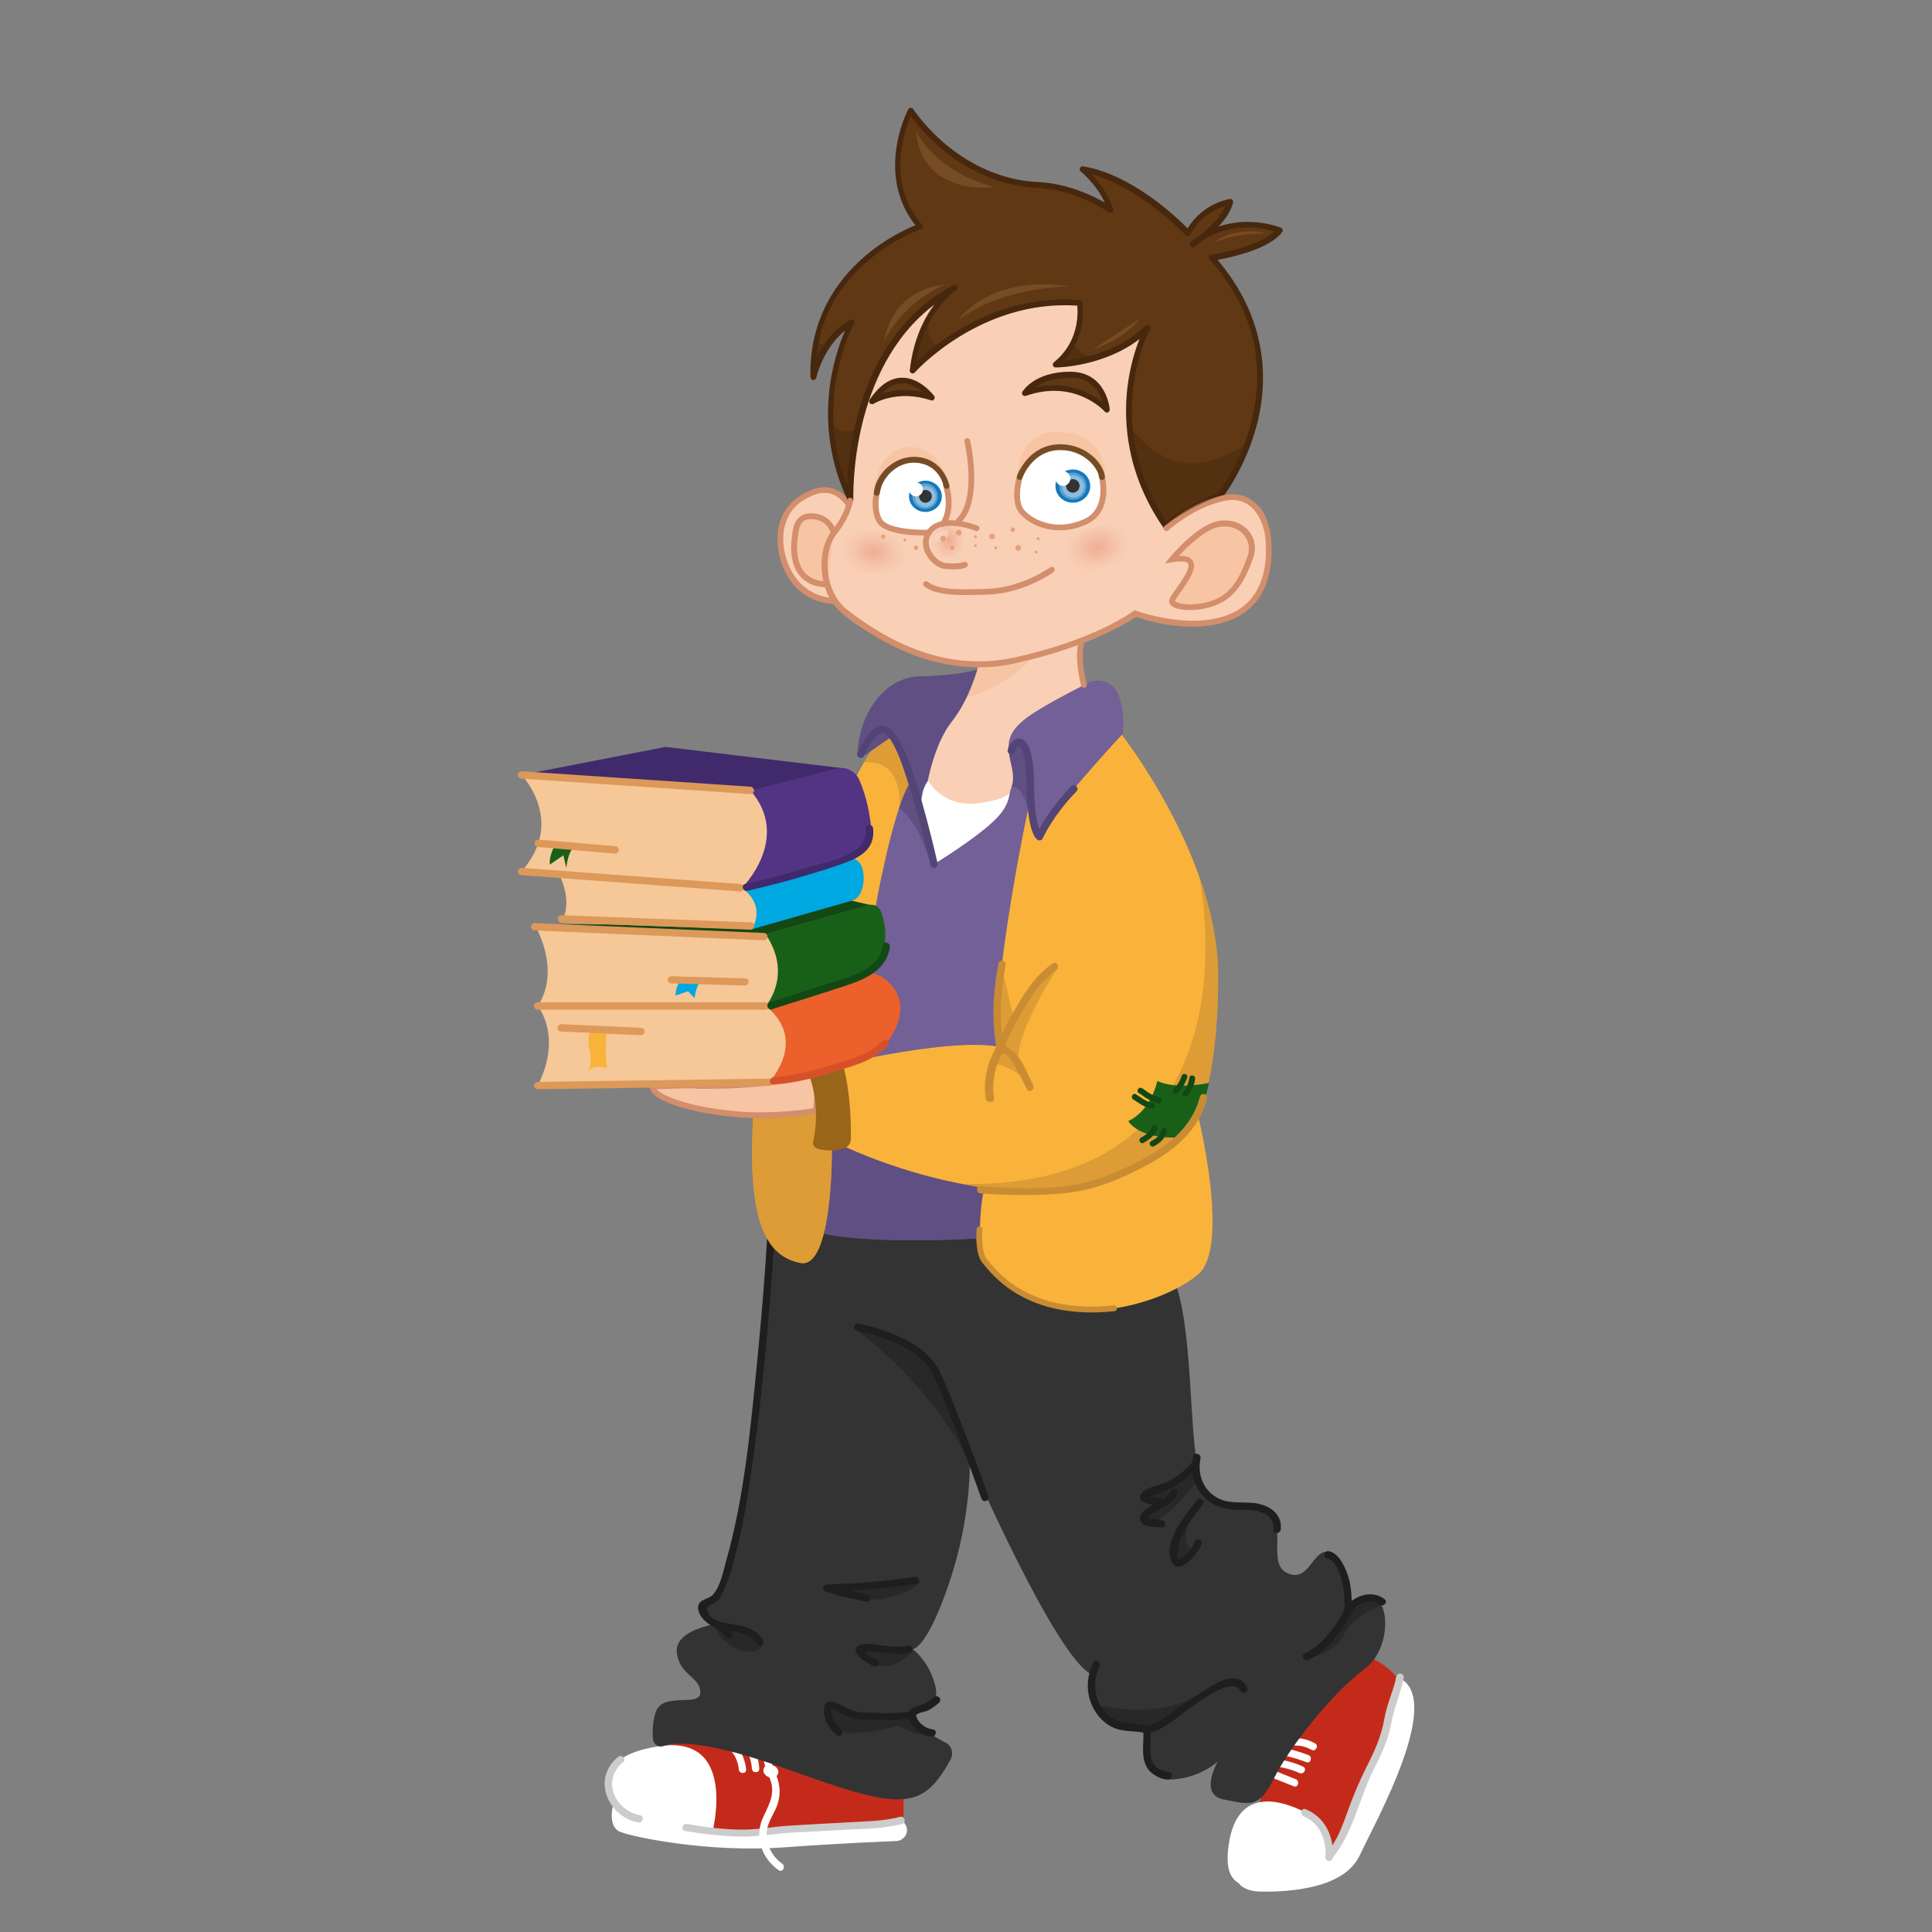 <?xml version="1.0" encoding="UTF-8"?> <!-- Generator: Adobe Illustrator 22.0.1, SVG Export Plug-In . SVG Version: 6.00 Build 0) --> <svg xmlns="http://www.w3.org/2000/svg" xmlns:xlink="http://www.w3.org/1999/xlink" x="0px" y="0px" viewBox="0 0 1000 1000" style="enable-background:new 0 0 1000 1000;" xml:space="preserve"><rect x="0" y="0" width="1000" height="1000" fill="#808080" stroke="none"/> <style type="text/css"> .st0{display:none;} .st1{display:inline;} .st2{fill:#2A4B98;} .st3{fill:#1579BC;} .st4{fill:#F9B33B;} .st5{opacity:0.58;fill:#C98C32;} .st6{fill:#FFFFFF;} .st7{fill:#C42A1A;} .st8{fill:#CCCCCC;} .st9{fill:#333333;} .st10{fill:#1E1E1E;} .st11{fill:#736096;} .st12{opacity:0.6;fill:#534575;} .st13{fill:#F9D0B5;} .st14{opacity:0.5;fill:#F6B894;} .st15{fill:none;stroke:#D38E6C;stroke-width:3;stroke-linecap:round;stroke-miterlimit:10;} .st16{fill:#996519;} .st17{fill:#C98C32;} .st18{fill:#534575;} .st19{fill:none;stroke:#1E1E1E;stroke-miterlimit:10;} .st20{opacity:0.5;fill:#1E1E1E;} .st21{fill:#402A6B;} .st22{fill:#134713;} .st23{fill:#533484;} .st24{fill:#186018;} .st25{fill:#EB602B;} .st26{fill:#00A8E1;} .st27{fill:#F6C797;} .st28{fill:#DC9959;} .st29{fill:none;stroke:#DC9959;stroke-width:3;stroke-linecap:round;stroke-miterlimit:10;} .st30{fill:#D65129;} .st31{fill:none;stroke:#C98C32;stroke-width:3;stroke-linecap:round;stroke-miterlimit:10;} .st32{fill:#D38E6C;} .st33{fill:#754C24;} .st34{opacity:0.2;fill:url(#SVGID_1_);} .st35{opacity:0.2;fill:url(#SVGID_2_);} .st36{opacity:0.2;fill:url(#SVGID_3_);} .st37{opacity:0.5;fill:#F9DECF;} .st38{fill:#E89E79;} .st39{opacity:0.3;fill:#FFFFFF;} .st40{fill:#603813;} .st41{fill:#47280E;} .st42{opacity:0.5;fill:#47280E;} </style> <g id="Слой_1" class="st0"> <g class="st1"> <rect x="0" class="st2" width="1000" height="1000"></rect> <path class="st3" d="M599.4,0c0,0-349.6,160.3-216.4,498.8S1000,373,1000,373V0H599.4z"></path> <path class="st3" d="M61.7,0c0,0,168,180.6,208.5,473.3c37.8,273.2,353.4,458,729.4,171.1l0.4,355.5H0 c0,0,234.2-115.8,226.7-424.1c-7.5-308.3-97.5-464-201-575.9H61.7z"></path> </g> </g> <g id="Слой_2"> <g> <path class="st4" d="M470.4,407.3c0,0-10.1,22.7-16.4,63.6l-21.5-3l-6-22.4l12.3-34.6c0,0,9.6-20.9,14.9-25.4c0,0,3.8-2.9,6.7-5.9 C460.4,379.6,464.4,383.6,470.4,407.3z"></path> <path class="st5" d="M470.9,407.3c-6.1-23.7-10.2-27.7-10.2-27.7c-2.9,3-6.8,5.9-6.8,5.9c-1.9,1.6-4.3,5.1-6.7,9.1 c18.6-1.3,19.2,17.4,18.3,27.2C468.6,412.3,470.9,407.3,470.9,407.3z"></path> <path class="st6" d="M317.6,933.2c0,0-3.8,12.3,3.7,15.1c7.1,2.6,44.8,10.7,84.4,7.9c30.2-2.2,50.2-2.9,58.3-3.3 c4-0.2,6.7-4.4,4.9-8c-0.3-0.6-0.7-1.2-1.1-1.8L317.6,933.2z"></path> <path class="st7" d="M467.7,929.4v13.8c0,0-23.9,2.4-48.1,2.4c-23.3,0-49.6,6.3-80.3,0s-28.8-31.3-12.6-37.9 c16.1-6.6,64.8-8.9,64.8-8.9l54.7,7.9L467.7,929.4z"></path> <path class="st6" d="M318.7,934.1c0,0-18.2-24.3,22.7-30.3c40.9-6,27.2,45.1,27.2,45.1S330.7,954.9,318.7,934.1z"></path> <g> <path class="st8" d="M354.6,947.7c9.1,1.6,18.3,2.6,27.5,2.9c9,0.4,18.1-1.5,27.2-2c9.9-0.5,19.8-1.1,29.8-1.6 c9.3-0.5,18.7-0.5,27.8-2.9c2.4-0.6,1.4-4.3-1-3.7c-9.1,2.4-18.7,2.3-28,2.9c-9.5,0.5-19,1-28.5,1.6c-8,0.4-16.1,2-24.1,2.1 c-9.8,0.1-20-1.2-29.6-2.9C353.2,943.6,352.2,947.3,354.6,947.7L354.6,947.7z"></path> </g> <g> <path class="st8" d="M319.9,909.4c-13.7,11.1-5.4,30.8,10.4,33.9c2.4,0.5,3.4-3.2,1-3.7c-13.1-2.6-20.2-18.2-8.7-27.6 C324.5,910.5,321.8,907.8,319.9,909.4L319.9,909.4z"></path> </g> <g> <path class="st6" d="M378.8,906.7c2.1,2.6,3.3,5.8,3.6,9.2c0.2,2.4,4,2.4,3.8,0c-0.4-4.4-2-8.4-4.7-11.9 C380,902.1,377.3,904.8,378.8,906.7L378.8,906.7z"></path> </g> <g> <path class="st6" d="M387,907.2c1.3,2.6,2,5.4,2.2,8.3c0.2,2.4,3.9,2.4,3.8,0c-0.2-3.6-1.1-7-2.7-10.2 C389.2,903.1,385.9,905,387,907.2L387,907.2z"></path> </g> <g> <path class="st6" d="M394.2,908.2c1.1,2.7,1.8,5.5,2.3,8.4c0.4,2.4,4.1,1.4,3.7-1c-0.5-2.9-1.3-5.7-2.3-8.4 C397,904.9,393.3,905.9,394.2,908.2L394.2,908.2z"></path> </g> <g> <g> <path class="st6" d="M399,913.9c-1.7-0.9-3.8,0.3-3.9,2.3c-0.1,1.9,1.6,3.3,3.3,3.8c1.8,0.5,3.9-0.3,4.4-2.2 c0.5-2-1.3-3.8-3.2-4.1c-0.8-0.1-1.6,0.2-1.8,1c-0.2,0.7,0.2,1.7,1,1.8c0.4,0.1,0.8,0.1,1,0.5c0,0,0.2-0.1,0,0 c-0.2,0.1-0.2,0.1-0.4,0.1c-0.3,0-0.8-0.2-1.1-0.4c0.1,0.1-0.3-0.4-0.3-0.4c-0.1,0,0.3,0.7-0.6,0.2 C399.1,917.4,400.7,914.8,399,913.9L399,913.9z"></path> </g> </g> <g> <path class="st6" d="M397.9,919.3c3.9,8.1,0.7,13.6-2.7,20.9c-1.5,3.1-2.3,6.4-2.2,9.9c0.2,7.4,4.2,13.7,10,17.9 c2,1.4,3.9-1.9,1.9-3.3c-4.4-3.2-7.3-7.7-8-13.2c-0.7-5.8,1.9-9.7,4.3-14.6c3.2-6.5,3-13.1-0.1-19.6 C400.1,915.2,396.8,917.1,397.9,919.3L397.9,919.3z"></path> </g> <path class="st7" d="M652,932.8l20.2-64.9l26.1-13.5c0,0,15.8,2.7,24.4,13.5c0,0-5.6,57.7-33.9,92.3L652,932.8z"></path> <path class="st6" d="M688.3,953.7c-1.8-6.9-6.7-12.6-13-15.8c-11.9-6-33.7-12.9-38.9,14.4c-7.2,38,25.7,21.8,50.6,11.4 C687,963.6,690.3,961.1,688.3,953.7z"></path> <path class="st6" d="M722.8,867.9c0,0-11.7,58.1-33.9,92.3l-49.5,8.7c0,0-1.3,10,13.4,10.2c14.8,0.2,43-1.6,51-18.8 C711.9,942.9,749,877.2,722.8,867.9z"></path> <g> <path class="st8" d="M689.1,962.4c11.2-13.1,14.1-30.8,21.7-46.1c3.9-7.8,7.5-14.8,9.1-23.4c1.5-8.4,4.8-16,6.7-24.3 c0.5-2.4-3.1-3.4-3.7-1c-1.7,7.6-5.1,14.5-6.4,22.2c-1.6,9.1-5,16.5-9.1,24.6c-3.6,7.1-6.7,14.5-9.4,21.9 c-3.2,8.7-5.6,16.2-11.7,23.4C684.8,961.6,687.5,964.3,689.1,962.4L689.1,962.4z"></path> </g> <g> <path class="st8" d="M674.7,940.1c8.7,3.6,11.9,12.5,11.4,21.3c-0.1,2.4,3.6,2.4,3.8,0c0.6-10.7-3.9-20.8-14.2-25 C673.5,935.6,672.5,939.2,674.7,940.1L674.7,940.1z"></path> </g> <path class="st6" d="M674.5,914.4c-3.5-1.6-7-2.7-10.8-3.4c-2.4-0.4-3.4,3.3-1,3.7c3.4,0.6,6.7,1.5,9.9,3 C674.8,918.7,676.7,915.5,674.5,914.4z"></path> <path class="st6" d="M677.2,908.4c-3.2-1.2-6.4-2.2-9.6-3c-2.4-0.6-3.4,3.1-1,3.7c3.3,0.8,6.5,1.8,9.6,3 C678.5,912.9,679.5,909.3,677.2,908.4z"></path> <path class="st6" d="M680.7,902.4c-3.1-1.8-6.5-2.7-10.1-2.7c-2.4,0-2.4,3.8,0,3.8c2.9,0,5.6,0.7,8.2,2.2 C680.9,906.9,682.8,903.6,680.7,902.4z"></path> <path class="st6" d="M670.7,920.9c-3.8-1.5-7.6-3-11.3-4.5c-2.3-0.9-3.3,2.8-1,3.7l11.3,4.5C671.9,925.5,672.9,921.8,670.7,920.9z "></path> <path class="st9" d="M399,646.5c0,0-6.3,63.8-10,95.4s-3.7,31.6-3.7,31.6s-5.1,51-17.3,55.2s3,11.8,3,11.8s-21.9,3-20.7,14.8 c1.3,11.8,12.2,12.6,12.2,20.7c0,8-19.8-0.8-23.2,10.5c-1.6,5.4-1.7,10.2-1.3,13.8c0.3,2.6,2.9,4.3,5.3,3.5 c6.4-2.3,22.7-3,63.8,11.8c59.1,21.3,70,22.3,84.9-4.9c1.7-3.2,0.6-7.2-2.7-8.8c-6.7-3.4-16.6-9.5-16.1-15.4c0,0,13.9-0.4,11-13.5 c-3-13.1-11.8-19.4-11.8-19.4s7.2,0.4,19-34.6c11.8-35,10.5-63.6,10.5-63.6s44.6,102.8,63.2,111.3c0,0-4.6,30.3,27.4,28.7 c0,0-3.4,25.7,12.2,25.7c15.6,0,25.6-9.3,25.6-9.3s-10,17.2,3.1,19.6c13.1,2.4,18.1,5.3,26.1-11.1c8-16.4,31.2-45.1,46.4-56.1 c15.2-11,13.5-39.2,2.5-37.5c-11,1.7-11,6.3-11,6.3s1.7-24.4-8-29.1s-11,15.6-22.8,10.5s1.3-26.6-12.2-32.5 c-13.5-5.9-28.2,3.4-33.7-18.1c-5.5-21.5-3-79.2-13.5-102.4c-10.5-23.2-161.9-30.8-161.9-30.8L399,646.5z"></path> <g> <path class="st10" d="M397.1,639.9c-1.2,21.7-3.1,43.3-5.2,64.9c-3.4,34.3-6.6,69.7-16,103c-1.5,5.3-3,13.3-6.8,17.5 c-2.4,2.8-7.5,2.2-7.8,6.6c-0.2,5,6.2,10,10.4,11.2c2.4,0.6,3.4-3,1-3.7c-2.2-0.6-5.2-2.2-6-4.6c-0.3-0.4-0.6-0.9-0.9-1.3 c0.4-1.9,1.4-3,3.1-3.3c1.1-0.9,2.1-1.1,3.1-2.3c1.4-1.7,2.3-4.2,3.2-6.2c2.2-5.1,3.8-10.5,5.2-15.9c4.1-15.5,6.7-31.3,8.9-47.2 c4.6-32.1,7.7-64.4,10.1-96.7c0.6-7.4,1.1-14.8,1.5-22.2C401.1,637.4,397.3,637.5,397.1,639.9L397.1,639.9z"></path> </g> <path class="st11" d="M426.5,638.6c0,0,21.7,5.6,80.6,2.4c0,0,2.5-17.5,3.9-26.6l-77-23.5l-8.2,10.7l1.1,36.2L426.5,638.6z"></path> <path class="st12" d="M426.5,638.6c0,0,21.7,5.6,80.6,2.4c0,0,2.5-17.5,3.9-26.6l-77-23.5l-8.2,10.7l1.1,36.2L426.5,638.6z"></path> <path class="st6" d="M476.4,393.2c0,0,17.1,37.5,56.9,10.2l-9.1,29.6l-46.6,22.8l-10.2-38.7L476.4,393.2z"></path> <path class="st4" d="M430.6,594.7c0,0,0.6,62.5-16.4,59s-28-19.8-24.2-78.7H422c0,0,4.6,15.6,0.8,19.4L430.6,594.7z"></path> <path class="st5" d="M430.6,594.7c0,0,0.6,62.5-16.4,59s-28-19.8-24.2-78.7H422c0,0,4.6,15.6,0.8,19.4L430.6,594.7z"></path> <path class="st13" d="M507.8,340.6c0,0-4,15.2-15.1,28.5c-10.7,12.7-12.4,34.8-12.4,34.8s7.6,14.5,26.6,11.8 c19-2.6,21-7.9,17.7-22.3c-2.7-11.8-1.5-17.1,12.4-24.9s24.6-12.8,24.6-12.8s-7-15.2,0.9-41.3L507.8,340.6z"></path> <path class="st13" d="M422.2,575c0,0-20.5,3.6-41,1.7c-25.9-2.3-44-9.3-42.9-14.4c0,0,19.8-0.7,21.4-0.4c0,0,1.1,0.4,16.9,0 c15.3-0.4,36.9-3.1,42.3-7C418.8,555,424.9,557.8,422.2,575z"></path> <path class="st14" d="M422.2,575c0,0-20.6,3.6-41.2,1.7c-26-2.3-44.1-9.3-43-14.4c0,0,19.8-0.7,21.5-0.4c0,0,1.1,0.4,16.9,0 c15.3-0.4,37-3.1,42.4-7C418.7,555,425,557.8,422.2,575z"></path> <path class="st15" d="M422.2,575c0,0-20.6,3.6-41.2,1.7c-26-2.3-44.1-9.3-43-14.4c0,0,19.8-0.7,21.5-0.4c0,0,1.1,0.4,16.9,0 c15.3-0.4,37-3.1,42.4-7C418.7,555,425,557.8,422.2,575z"></path> <path class="st4" d="M580.1,379.6c0,0-19.6,21.4-36.7,43.6c-1.9,2.5-3.7,5.8-5.4,9.9l0,0c0,0-2.9-2-4.8-18.7 c0,0-21.1,87.2-16.1,127.4c-20.5-5.1-83,8.9-83,8.9c1.3,26,3.7,43.1,3.7,43.1c62.6,27.8,119.2,26.4,149.1,19.6 c29.9-6.8,43.6-47,43.6-108.5S580.1,379.6,580.1,379.6z"></path> <path class="st4" d="M620.4,578.7c0,0,16.2,66.2,0,80.7c-16.2,14.5-79.8,38.3-113.3-10.1c0,0-0.6-22.8,2.2-33.2 c2.8-10.4,2.8-10.4,2.8-10.4"></path> <path class="st11" d="M578.8,359.4c1.9,4.8,3.3,11.5,2.4,20.3c0,0-40.5,43.6-43.2,53.5c0,0-3.1-0.7-4.8-19.8 c0,0-21,98.2-16.1,128.5c0,0-16.1-4.9-68.8,6c0,0,18-11.4,11.1-33.5c0,0-2.3-12.5-16.2-9.4c0,0,20.8-14.6,9.7-34.2 c0,0,8.9-50.3,17.5-64.5c0,0-6.7-22.1-9.9-24.3l-13.9,9.6l-1.7,0.1c0,0,1.4-6.9-1.1-1.2c0,0-0.2-21.2,15.5-34.1 c4.9-4,11.1-6.2,17.5-6.3c7.5-0.1,19.9-0.8,29-3.5c0,0-4.2,15.5-13.2,26.9c-9,11.3-12.5,30.9-12.5,30.9s-4.4,5.1-3.2,15.5 c1.3,10.4,6.3,27.5,6.3,27.5s20.2-12.2,30.8-22.1c3.1-2.9,5.5-5.8,7.1-9.3c0.7-1.5,1.1-3.2,1.4-4.8c0.2-1.4,0.7-2.7,1.1-4 c0.8-2,1.3-5.5-0.2-11.6c-2.7-11-1.9-16.3,7.5-23.7c6.2-4.9,22.2-13.3,32.2-18.4C569.1,350.4,576.3,353.2,578.8,359.4z"></path> <path class="st16" d="M433.2,550.8l-15.1,3.9c0,0,7.3,15.9,2.8,36.1c-0.4,1.7,0.7,3.3,2.4,3.8c2.7,0.8,7.2,1.4,12.8,0.1 c2.5-0.6,4.2-2.6,4.3-4.9c0.1-6.9,0-22.4-3.6-37C436.3,551.3,434.7,550.4,433.2,550.8z"></path> <g> <path class="st17" d="M544.9,498.6c-6.8,4.8-11.8,11.1-16.1,18.1c-4.9,8-9.7,16.3-12.9,25.2c1.2,0,2.4,0,3.7,0 c-2.7-13.8-1.7-28.7,0.9-42.3c0.5-2.4-3.2-3.4-3.7-1c-2.8,14.4-3.7,29.8-0.9,44.3c0.4,2,3.1,1.6,3.7,0c2.8-8,7.1-15.3,11.5-22.6 c4.2-7.1,9-13.7,15.8-18.4C548.8,500.5,546.9,497.2,544.9,498.6L544.9,498.6z"></path> </g> <g> <path class="st17" d="M517.5,544.7c4.6,0.6,6.7,4.9,8.6,8.5c1.8,3.5,3.6,7,5.4,10.5c1.1,2.2,4.4,0.3,3.3-1.9 c-3.9-7.6-7.5-19.6-17.3-20.9C515.1,540.6,515.1,544.4,517.5,544.7L517.5,544.7z"></path> </g> <g> <path class="st17" d="M515.5,542.3c-4.6,8.2-6.6,16.9-5.3,26.2c0.4,2.5,4.7,2.5,4.3,0c-1.2-8.6,0.4-16.5,4.7-24.2 C520.5,542.1,516.8,540,515.5,542.3L515.5,542.3z"></path> </g> <g> <path class="st18" d="M483.4,449.2c-0.9,0-1.6-0.6-1.8-1.5c-0.1-0.4-8.9-38.6-15.9-55.4c-3.6-8.6-6.6-12.9-9-13 c-2.4-0.1-5.5,3.9-9.5,12c-0.5,0.9-1.6,1.3-2.5,0.9c-0.9-0.5-1.3-1.6-0.9-2.5c4.9-9.8,8.7-14.1,12.8-14.1c0.1,0,0.1,0,0.2,0 c4.3,0.1,7.9,4.6,12.4,15.3c7.2,17.1,15.8,54.4,16.1,56c0.2,1-0.4,2-1.4,2.3C483.7,449.2,483.5,449.2,483.4,449.2z"></path> </g> <g> <path class="st18" d="M538.1,435c-0.3,0-0.6-0.1-0.9-0.2c-1.3-0.7-5.6-4.7-5.8-29.2c-0.2-15.4-3-19.4-4-19.5 c-0.3,0-1.4,0.7-2.2,3c-0.3,1-1.4,1.5-2.4,1.2c-1-0.3-1.5-1.4-1.2-2.4c1.3-3.8,3.8-6,6.4-5.6c4.6,0.7,7,8.5,7.2,23.2 c0.1,14,1.6,20.6,2.7,23.7c2.4-4.4,7.6-12.9,16.5-22.2c0.7-0.8,1.9-0.8,2.7,0c0.8,0.7,0.8,1.9,0,2.7 c-12.3,12.7-17.3,24.1-17.4,24.2c-0.2,0.5-0.6,0.9-1.1,1C538.5,435,538.3,435,538.1,435z"></path> </g> <g> <path class="st10" d="M473.4,816.2c-15.1,2.2-30.3,3.5-45.5,3.9c-2.1,0.1-2.6,3.1-0.5,3.7c6.8,2,13.7,3.7,20.7,5.2 c2.4,0.5,3.4-3.2,1-3.7c-7-1.4-13.9-3.1-20.7-5.2c-0.2,1.2-0.3,2.5-0.5,3.7c15.6-0.4,31.1-1.7,46.5-4 C476.8,819.5,475.8,815.9,473.4,816.2L473.4,816.2z"></path> </g> <g> <path class="st10" d="M469.9,851.8c-4.5,1.1-9.3,0.3-13.9-0.2c-3.1-0.4-8.6-1.6-11.5,0.1c-5.9,3.5,5.3,9.9,8.1,10.8 c2.3,0.7,3.3-2.9,1-3.7c-1.9-0.6-3.8-1.4-5.2-2.9c-1.6-1.6-1.5-0.7-0.1-1.1c2.1-0.6,5.6,0.3,7.7,0.5c5,0.6,10,1.3,14.9,0.1 C473.3,854.9,472.3,851.2,469.9,851.8L469.9,851.8z"></path> </g> <g> <path class="st10" d="M471.7,885.7c-7.8,1.5-16.6,1-24.6,0.7c-4.5-0.2-7.7-1.7-11.6-3.7c-2.2-1.1-4.2-2.1-6.6-1.9 c-0.9,0.1-1.5,0.6-1.8,1.4c-2.2,5.7,1.6,12.2,5.7,15.8c1.8,1.6,4.5-1.1,2.7-2.7c-3.1-2.7-6.5-7.7-4.8-12.2 c-0.6,0.5-1.2,0.9-1.8,1.4c3.5-0.3,7,2.9,10.2,4.1c3.4,1.3,6.8,1.5,10.3,1.5c7.7,0,15.6,0.6,23.3-0.8 C475.1,888.9,474,885.3,471.7,885.7L471.7,885.7z"></path> </g> <g> <path class="st10" d="M395,849c-4.9-8.1-14.1-7.6-22.2-9.5c-1.5-0.3-3.1,1.4-2.1,2.8c1.4,1.9,3.5,2.9,4.9,4.8 c1.4,2,4.7,0.1,3.3-1.9c-1.4-1.9-3.5-2.9-4.9-4.8c-0.7,0.9-1.4,1.9-2.1,2.8c6.9,1.6,15.7,0.8,19.9,7.7 C393,853,396.2,851.1,395,849L395,849z"></path> </g> <g> <path class="st10" d="M619.4,776.6c-5.6,7.7-17.9,21.1-12.9,31.8c3.8,8.1,14.1-5.2,15.5-9.4c0.7-2.3-2.9-3.3-3.7-1 c-0.9,2.8-4.7,8.6-8,8.8c-1.1,1-1.3,0.5-0.8-1.5c-0.1-1.3,0-2.6,0.3-3.9c0.4-2.7,1-4.9,2.3-7.4c2.8-5.5,6.9-10.5,10.5-15.5 C624.2,776.5,620.9,774.6,619.4,776.6L619.4,776.6z"></path> </g> <g> <path class="st10" d="M617.4,756.5c-3.5,4.2-8.1,7.9-13,10.4c-4,2-12.8,2.8-14.4,7.7c-0.2,0.6,0,1.4,0.5,1.8 c2.5,2.6,8.9,2.9,12.3,3c2.4,0.1,2.4-3.7,0-3.8c-2.2-0.1-4.2-0.6-6.4-1c-0.6-0.1-1.3-0.3-1.9-0.4c-1.1-0.2-0.8-0.1,1,0.2 c3.3-0.5,7.8-2.8,10.8-4.3c5.1-2.6,10-6.6,13.7-11C621.7,757.3,619,754.7,617.4,756.5L617.4,756.5z"></path> </g> <g> <path class="st10" d="M606.1,771.7c-3,5.6-10.5,6.5-14.6,10.9c-1.6,1.7-2.3,4.3-0.3,6c2.4,2,7.3,1.6,10.2,2 c2.4,0.3,2.4-3.5,0-3.8c-1.6-0.2-3.1-0.4-4.7-0.6c-1.7-0.2-3.3,0.1-1.7-1.7c1.4-1.5,3.8-2.4,5.5-3.4c3.4-1.9,7-4,8.8-7.5 C610.5,771.5,607.2,769.5,606.1,771.7L606.1,771.7z"></path> </g> <g> <path class="st10" d="M677.2,859.1c10.2-4.8,16.8-14.4,22.1-23.9c1.2-2.1-2.1-4.1-3.3-1.9c-5,9-11.1,18-20.7,22.5 C673.1,856.8,675,860.1,677.2,859.1L677.2,859.1z"></path> </g> <g> <path class="st10" d="M594.4,897c7.4-1.4,13-6.8,19-11c5-3.5,24.4-19.3,28.8-10.7c1.1,2.2,4.4,0.3,3.3-1.9 c-4.6-9-14.7-3.1-20.7,0.7c-5.4,3.4-10.8,6.8-16,10.6c-4.8,3.5-9.3,7.4-15.3,8.6C591,893.8,592,897.5,594.4,897L594.4,897z"></path> </g> <g> <path class="st10" d="M617.6,753.8c-1.9,9,0.8,18.1,8.5,23.5c3.8,2.7,8.1,3.9,12.7,4.1c2.9,0.2,5.8,0,8.7,0.2 c5.6,0.4,12.4,3.2,11.6,10.1c-0.3,2.4,3.5,2.4,3.8,0c1-8.7-6.8-13.1-14.4-13.8c-6.4-0.6-13,0.6-18.9-2.9 c-7.1-4.2-9.9-12.3-8.2-20.2C621.7,752.4,618.1,751.4,617.6,753.8L617.6,753.8z"></path> </g> <g> <path class="st10" d="M699.6,834.2c0.2-6.9,0-14.1-2.6-20.6c-1.6-4.1-4.5-9.8-9.2-10.7c-2.4-0.5-3.4,3.2-1,3.7 c4.7,0.9,7.3,9.1,8.1,13.1c1,4.8,1.1,9.7,0.9,14.5C695.7,836.6,699.5,836.6,699.6,834.2L699.6,834.2z"></path> </g> <g> <path class="st10" d="M699.1,835.3c1.9-5.1,10.4-8.5,14.9-4.8c1.9,1.5,4.6-1.1,2.7-2.7c-6.8-5.6-18.2-1.5-21.2,6.4 C694.6,836.6,698.3,837.6,699.1,835.3L699.1,835.3z"></path> </g> <g> <path class="st10" d="M591.7,895.2c0.6,6-1.2,12.6,1.3,18.3c2.1,4.8,6.4,6.6,11.2,7.5c2.4,0.4,3.4-3.2,1-3.7 c-5.3-0.9-8.9-3.1-9.6-8.8c-0.6-4.4,0.3-8.9-0.1-13.4C595.3,892.8,591.5,892.8,591.7,895.2L591.7,895.2z"></path> </g> <g> <path class="st10" d="M565.9,860.6c-3.9,7.8-3.9,16.8,0.5,24.4c2.2,3.9,5.6,7.2,9.6,9.1c5.3,2.5,11.4,1.6,16.9,2.9 c2.4,0.6,3.4-3.1,1-3.7c-8.5-2-17-0.3-22.9-8.3c-4.9-6.6-5.4-15.3-1.8-22.5C570.2,860.4,567,858.4,565.9,860.6L565.9,860.6z"></path> </g> <g> <path class="st10" d="M483.4,878.5c-3.2,3-6.4,3.8-10.4,5.2c-2.1,0.8-3.1,2.3-2.7,4.6c0.9,5.6,6.3,9.8,11.7,10.6 c2.4,0.4,3.4-3.3,1-3.7c-2.4-0.4-4.5-1.3-6.3-3c-0.9-0.9-2-2.2-2.3-3.5c-0.3-1.2-0.5-0.9,0.4-1.5c1.5-1,4-1.1,5.6-1.9 c2.1-1.1,4-2.5,5.7-4.1C487.9,879.5,485.2,876.8,483.4,878.5L483.4,878.5z"></path> </g> <path class="st19" d="M399,646.5"></path> <path class="st19" d="M402.7,642"></path> <g> <path class="st10" d="M509.8,777c-0.8,0-1.5-0.5-1.8-1.3c-0.2-0.5-17-47.8-25.4-64.9c-8-16.3-38.8-22-39.1-22 c-1-0.2-1.7-1.2-1.5-2.2c0.2-1,1.2-1.7,2.2-1.5c1.3,0.2,33,6.1,41.8,24.1c8.5,17.3,24.9,63.4,25.6,65.3c0.3,1-0.2,2.1-1.2,2.4 C510.2,776.9,510,777,509.8,777z"></path> </g> <path class="st20" d="M442.2,687.7c0,0,38.6,26.6,60,70.2l-15.5-42.8l-8.5-13l-10.8-7.2l-13.9-5.5L442.2,687.7z"></path> <path class="st20" d="M475.3,820c0,0-11.4,9.5-29.6,7.9s-15.8-5.3-15.8-5.3l12.3-2l25.4-2.6C467.6,818,475.5,815.4,475.3,820z"></path> <path class="st20" d="M369.3,841.4c0,0,6.6,14.3,19.6,13.4C401.8,853.8,392.3,840.6,369.3,841.4z"></path> <path class="st20" d="M480.8,898.7c0,0-10-1.6-15.5-5.5c0,0-28.8,8.4-34.3,0.3c-5.5-8.1-2.7-11.5-2.7-11.5s13.3,5.7,13.8,5.7 s20.5,0.8,20.5,0.8l9.6-2.1L480.8,898.7z"></path> <path class="st20" d="M472,854.8c0,0-8.3,10.6-18.5,6.8c-10.3-3.8-7.6-8.4-7.6-8.4l6.7-0.8l13.7,1.3L472,854.8z"></path> <path class="st20" d="M568.7,882.6c0,0,33.1,9.4,58-9.4c0,0-22.4,23.7-33.9,22.1C581.2,893.8,571.9,893.7,568.7,882.6z"></path> <path class="st20" d="M715.3,830.8c0,0-15.1,5.3-19.5,15c-4.4,9.7-19.5,13-19.5,13l25.3-29.4C701.6,829.4,712.1,823.9,715.3,830.8 z"></path> <path class="st20" d="M618.8,767.7c0,0-11.3,14.2-15.5,16.1c-4.2,1.9-3.4,8.8-9.9,3.8c-6.5-5,6.4-10.4,6.4-10.4l-6.4-3.9 c0,0,24.3-6.8,25.7-17.3L618.8,767.7z"></path> <path class="st20" d="M615.3,785.5c0,0-5,17.9,3.7,15.9c0,0-11.5,15.1-12.1,6.3C606.2,798.8,615.3,785.5,615.3,785.5z"></path> <path class="st12" d="M525.6,384.9l-3.5,2.1c0,2.5,0.5,5.3,1.3,8.6c1.5,6.1,1,9.6,0.2,11.6c0,0,5.5-1.1,8.4,11.7 c0.2-1.2,0.4-2.1,0.6-2.9C533.3,406.3,533.8,384.2,525.6,384.9z"></path> <path class="st14" d="M543.3,330.4c0,0-15.8,23.4-43.1,30.6c0,0,6.3-15.5,7.5-20.5C507.8,340.6,528.5,339,543.3,330.4z"></path> <path class="st5" d="M630.5,500.8c0-0.7-0.1-1.4-0.1-2.1c0-0.4,0-0.8-0.1-1.2c0-0.6-0.1-1.3-0.1-1.9c0-0.4-0.1-0.8-0.1-1.2 c-0.1-0.6-0.1-1.2-0.2-1.9c0-0.4-0.1-0.8-0.1-1.2c-0.1-0.6-0.1-1.3-0.2-1.9c-0.1-0.4-0.1-0.8-0.2-1.2c-0.1-0.7-0.2-1.3-0.3-2 c-0.1-0.4-0.1-0.7-0.2-1.1c-0.1-0.8-0.3-1.6-0.4-2.3c0-0.2-0.1-0.5-0.1-0.7c-0.2-1-0.4-2.1-0.6-3.1c0-0.1,0-0.1,0-0.2 c-0.2-1-0.4-1.9-0.6-2.9c-0.1-0.3-0.1-0.6-0.2-0.9c-0.2-0.7-0.3-1.5-0.5-2.2c-0.1-0.3-0.2-0.7-0.3-1c-0.2-0.7-0.3-1.4-0.5-2 c-0.1-0.3-0.2-0.7-0.3-1c-0.2-0.7-0.4-1.3-0.5-2c-0.1-0.3-0.2-0.7-0.3-1c-0.2-0.7-0.4-1.4-0.6-2.1c-0.1-0.3-0.2-0.6-0.3-0.9 c-0.2-0.8-0.5-1.5-0.7-2.3c-0.1-0.2-0.1-0.5-0.2-0.7c-0.3-1-0.6-1.9-1-2.9c0,0,0,0,0,0c-0.3-1-0.7-2-1.1-3.1 c0,0,34.8,161.7-122.8,159c12.6,2.5,24.6,3.8,35.7,4.4c11.5,0.3,21.5-1,31.6-3.8c35.4-9.8,51.8-24.8,59.3-48.6 c4-16.5,6-36.7,6-59.9c0-1,0-2.1,0-3.1C630.5,501.5,630.5,501.1,630.5,500.8z"></path> <path class="st5" d="M546.8,501.9c0,0-23.2,35.8-19.3,48.8l-10.4-8.9l12.1-22.7l10.3-12.9L546.8,501.9z"></path> <path class="st5" d="M515.7,550.7c0,0,13.4,2.8,17.3,12.7l-2.1-7.5l-7.5-10l-3.8-3l-3.9,3V550.7z"></path> <polygon class="st5" points="518.6,500.8 524.9,528 518.6,538.5 515.7,530.7 517.2,505.9 "></polygon> <polygon class="st21" points="438.5,397.9 344.5,386.6 269.9,401.1 375,414.2 "></polygon> <polygon class="st22" points="450.4,468.4 432.5,464.3 389.1,478.5 276.6,478.5 396.3,483.5 "></polygon> <path class="st23" d="M384,459.5c0,0,28.5-6.4,58.2-17.5c5.7-2.1,9.3-7.8,8.7-13.8c-0.7-6.5-2.2-15.4-6-24.3 c-1.8-4.3-6.2-6.9-10.8-6.3l-45.8,11.6"></path> <path class="st24" d="M396.3,483.5l53-15c2.8-0.8,5.7,0.6,6.7,3.3c5.7,15.3-0.9,25.6-3.7,29.1c-0.7,0.8-1.6,1.4-2.6,1.8l-53.4,18"></path> <path class="st25" d="M397.4,561.9l46.5-12.9c6.8-1.7,12.8-5.8,16.7-11.6c5.5-8.3,9.8-20.5-2.3-30.5c-3.8-3.1-9-4.1-13.6-2.5 l-48.4,16.3L397.4,561.9z"></path> <path class="st26" d="M389.1,481l51.7-14.8c2.3-0.6,4-2.3,4.9-4.5c1.1-3,2.1-7.6,0.6-12.5c-1.4-4.3-6.1-6.6-10.4-5.3L384,459.5"></path> <path class="st27" d="M269.9,401.1c0,0,23.2,23.8,0,50c0,0,45,7.6,114.2,8.4c0,0,25.8-25.6,4.3-50.4L269.9,401.1z"></path> <path class="st27" d="M276.6,478.5c0,0,14.3,23,1.7,42.3h118c0,0,14.3-16.1,0-37.2L276.6,478.5z"></path> <path class="st27" d="M278.3,520.7c0,0,13.1,15.5,0,41.2l119.7-1.7c0,0,20.7-21.7-1.7-39.5"></path> <path class="st27" d="M290,453.8c0,0,7.1,14.6,0,23.8l99,3.4c0,0,8.4-11.4-5-21.5"></path> <g> <path class="st28" d="M383.2,461.4c0,0-0.1,0-0.1,0l-113.3-8.4c-1-0.1-1.8-1-1.8-2c0.1-1,1-1.8,2-1.8l113.3,8.4 c1,0.1,1.8,1,1.8,2C385,460.6,384.1,461.4,383.2,461.4z"></path> </g> <path class="st29" d="M393.6,430.3"></path> <g> <path class="st28" d="M388.4,411c0,0-0.1,0-0.1,0l-118.5-8c-1-0.1-1.8-1-1.8-2c0.1-1,1-1.8,2-1.8l118.5,8c1,0.1,1.8,1,1.8,2 C390.2,410.2,389.4,411,388.4,411z"></path> </g> <g> <path class="st28" d="M388.4,481.2C388.4,481.2,388.3,481.2,388.4,481.2l-97.9-3.7c-1,0-1.9-0.9-1.8-2c0-1,0.9-1.8,2-1.8 l97.9,3.7c1,0,1.9,0.9,1.8,2C390.2,480.4,389.4,481.2,388.4,481.2z"></path> </g> <g> <path class="st28" d="M396.3,522.6h-118c-1,0-1.9-0.8-1.9-1.9s0.8-1.9,1.9-1.9h118c1,0,1.9,0.8,1.9,1.9S397.4,522.6,396.3,522.6z "></path> </g> <g> <path class="st28" d="M278.3,563.8c-1,0-1.9-0.8-1.9-1.9c0-1,0.8-1.9,1.9-1.9l119.7-1.7c0,0,0,0,0,0c1,0,1.9,0.8,1.9,1.9 c0,1-0.8,1.9-1.9,1.9L278.3,563.8C278.3,563.8,278.3,563.8,278.3,563.8z"></path> </g> <g> <path class="st28" d="M395.3,486.7C395.3,486.7,395.3,486.7,395.3,486.7l-118.6-5.1c-1,0-1.9-0.9-1.8-2c0-1,0.9-1.9,2-1.8 l118.5,5.1c1,0,1.9,0.9,1.8,2C397.2,485.9,396.3,486.7,395.3,486.7z"></path> </g> <path class="st4" d="M305.9,532.9c0,0-2.5,4.6-0.8,10.2s-0.6,11.9-0.6,11.9s1.1-4.5,9.7-2.1c0,0-1.5-9.9,0-19.2 C314.2,533.7,310.5,531.2,305.9,532.9z"></path> <path class="st26" d="M352.6,507.1c0,0-2.7,2.4-3,8.2l6.5-2.2l3.4,3.5c0,0,0.8-7.6,4-9.5H352.6z"></path> <path class="st24" d="M287.1,437.8c0,0-3,5-2.5,9.7l7-4.8l1.5,6.5c0,0,1.1-10.9,5.5-11.4H287.1z"></path> <g> <path class="st28" d="M318.4,441.8c-0.1,0-0.1,0-0.2,0l-39.8-3.4c-1-0.1-1.8-1-1.7-2.1c0.1-1,1-1.8,2.1-1.7l39.8,3.4 c1,0.1,1.8,1,1.7,2.1C320.2,441,319.3,441.8,318.4,441.8z"></path> </g> <g> <path class="st28" d="M385.6,510.1C385.6,510.1,385.5,510.1,385.6,510.1l-38.2-1.1c-1,0-1.9-0.9-1.8-1.9c0-1,0.9-1.8,1.9-1.8 c0,0,0,0,0.1,0l38.1,1.1c1,0,1.9,0.9,1.8,1.9C387.4,509.3,386.6,510.1,385.6,510.1z"></path> </g> <g> <path class="st28" d="M331.7,535.8C331.7,535.8,331.7,535.8,331.7,535.8l-41.3-1.9c-1,0-1.9-0.9-1.8-2c0-1,0.9-1.8,2-1.8 l41.2,1.9c1,0,1.9,0.9,1.8,2C333.6,535,332.7,535.8,331.7,535.8z"></path> </g> <g> <g> <path class="st21" d="M386.8,461.1c15.3-3.5,30.5-7.7,45.4-12.7c9.9-3.3,21.1-7,19.7-19.7c-0.3-2.4-4.1-2.4-3.8,0 c1.6,13.8-18.1,16.6-28.1,19.7c-11.3,3.5-22.7,6.5-34.2,9.1C383.4,458,384.4,461.6,386.8,461.1L386.8,461.1z"></path> </g> </g> <g> <g> <path class="st22" d="M399.5,522.4c13.6-4.4,27.3-8.5,40.8-13.1c9.4-3.2,18.8-8.4,20.3-19.1c0.3-2.4-3.3-3.4-3.7-1 c-1.8,13-16.2,16-26.7,19.4c-10.6,3.4-21.2,6.8-31.8,10.2C396.2,519.4,397.2,523.1,399.5,522.4L399.5,522.4z"></path> </g> </g> <g> <g> <path class="st30" d="M400.3,561.4c11.6-0.8,22.7-3.8,33.8-7.3c9.2-2.9,18.5-5.6,25.4-12.7c1.7-1.7-1-4.4-2.7-2.7 c-6.9,7.1-16.7,9.6-25.9,12.4c-10,3.1-20.1,5.7-30.5,6.5C397.8,557.8,397.8,561.6,400.3,561.4L400.3,561.4z"></path> </g> </g> <path class="st12" d="M443.9,390.4c2.5-5.7,1.1,1.2,1.1,1.2l1.2,0.3l11.1-7.7l3.3-2.3c3.2,2.2,9.9,24.3,9.9,24.3 c0,0.1-0.1,0.1-0.1,0.2l6.2,9.5l1.1-6.2c1-3.6,2.5-5.4,2.5-5.4s3.5-19.6,12.5-30.9c9-11.3,13.2-26.9,13.2-26.9 c-9.2,2.7-21.8,3.4-29.2,3.5c-5.8,0.1-11.5,1.9-16.1,5.4C443.6,368.1,443.9,390.4,443.9,390.4z"></path> <path class="st12" d="M482.3,448.4l-9.8-40.5l-2.1-1.7c-1.7,2.8-3.4,7.1-5,12.1C475.4,424.7,482.3,448.4,482.3,448.4z"></path> <path class="st31" d="M507,636.3c0,0-1.2,12,2.9,16.7c4.1,4.7,21,29,66.7,24.2"></path> <path class="st24" d="M625.8,560.5c0,0-16.6,3.8-26.8-1c0,0-2.7,14.8-15,20.8c0,0,5.3,9.7,27.2,8.4 C611.2,588.8,620.8,583,625.8,560.5z"></path> <g> <path class="st17" d="M507.5,617.7c13.3,1,26.7,1.2,40,0.2c11.6-0.8,21.3-3.3,32-8c19.2-8.4,39.6-19.5,45.3-41.3 c0.6-2.4-3-3.4-3.7-1c-5.6,21.6-26.7,31.7-45.5,39.9c-21,9.2-45.6,8.1-68.1,6.4C505.1,613.7,505.1,617.5,507.5,617.7L507.5,617.7 z"></path> </g> <g> <path class="st22" d="M609.5,565.8c2.3-2.3,4-5,5-8.1c0.6-1.8-2.3-2.6-2.9-0.8c-0.8,2.6-2.2,4.9-4.2,6.8 C606,565,608.1,567.2,609.5,565.8L609.5,565.8z"></path> </g> <g> <path class="st22" d="M615,566.9c1.9-2.5,3.1-5.3,3.6-8.4c0.3-1.9-2.6-2.7-2.9-0.8c-0.5,2.8-1.6,5.4-3.3,7.7 C611.2,567,613.8,568.5,615,566.9L615,566.9z"></path> </g> <g> <path class="st22" d="M589.5,565.8c1.6,0.9,3,2.2,4.7,3.1c1.6,0.9,3.3,1.5,5.1,2.1c1.9,0.5,2.7-2.4,0.8-2.9 c-1.7-0.5-3.4-1.2-4.9-2.1c-1.5-0.8-2.7-2-4.2-2.8C589.3,562.3,587.8,564.9,589.5,565.8L589.5,565.8z"></path> </g> <g> <path class="st22" d="M586.5,569c3.1,2,6.2,4.5,10,4.8c1.9,0.2,1.9-2.8,0-3c-3-0.3-6-2.8-8.5-4.4 C586.4,565.4,584.9,568,586.5,569L586.5,569z"></path> </g> <g> <path class="st22" d="M600.9,585.2c-0.3,2.7-3,4.3-5.1,5.5c-1.7,0.9-0.2,3.5,1.5,2.6c3.3-1.8,6.1-4.2,6.6-8.1 C604.1,583.2,601.1,583.3,600.9,585.2L600.9,585.2z"></path> </g> <g> <path class="st22" d="M596.3,583.3c-0.9,2.6-3.4,4.2-5.8,5.6c-1.7,1-0.2,3.6,1.5,2.6c3.1-1.8,5.9-3.9,7.1-7.4 C599.9,582.3,597,581.5,596.3,583.3L596.3,583.3z"></path> </g> <g> <path class="st13" d="M644.7,258.6c-15.9-3.2-41.6,14.9-41.6,14.9l13-101.3l-13.2-20.6l-52.2-7.7h-61.3l-37.5,31.2L440.1,205 v15.4l0.7,38.2c0,0-0.1,1.3-0.9,3.7l0,0c0,0-5.3-9.6-18.3-7.2c-13,2.4-17.6,20-17.3,29.4c0.4,9.4,6.9,23.4,27.1,26.6l0,0 c1.9,3.3,4.5,6.4,7.8,8.9c14.8,11.4,38.3,22.5,69.4,24c31.1,1.5,74.2-20.1,81.1-26.2c0,0,17.4,9.1,39.9,3.9 c22.5-5.1,25.2-21.1,26.2-28.2C656.7,286.5,660.6,261.8,644.7,258.6z"></path> <path class="st6" d="M539.6,234.6c0,0-11,5.6-11.8,18.1c-0.7,12.5,5.5,15.3,10.2,16.7c4.7,1.4,13.1,4.8,22.4,0s12.4-12.4,10-21.6 c-2.3-9.2-13.1-14.2-13.1-14.2S544.6,230.8,539.6,234.6z"></path> <path class="st6" d="M470.8,239.1c0,0-11-1.1-15.2,11.7c-4.2,12.7-0.5,18.1,1.6,20.1s19.6,6,23,4.1c3.4-2,8.2-5,8.9-7.7 c0.7-2.7,2.6-11.9-1.8-20.6C482.9,237.9,470.8,239.1,470.8,239.1z"></path> <g> <path class="st32" d="M496.3,271c-0.4,0-0.8-0.1-1.1-0.4c-0.6-0.6-0.6-1.5,0-2.1c10.7-10.7,4.1-39.6,4-39.9 c-0.2-0.8,0.3-1.6,1.1-1.8c0.8-0.2,1.6,0.3,1.8,1.1c0.3,1.3,7,30.9-4.8,42.7C497,270.8,496.6,271,496.3,271z"></path> </g> <g> <path class="st32" d="M493.7,294.7c-1.3,0-2.8-0.1-4.5-0.2c-4-0.3-8.7-4.3-10.6-9.1c-1.7-4.3-1-8.5,2-11.9 c7.5-8.4,24.8-1.7,25.5-1.4c0.8,0.3,1.1,1.2,0.8,1.9s-1.2,1.1-1.9,0.8c-0.2-0.1-16.1-6.3-22.2,0.6c-2.8,3.2-2.3,6.5-1.4,8.8 c1.6,4,5.5,7,8,7.2c5.7,0.5,8.2,0,9.4-0.5c0.8-0.3,1.6,0,2,0.8c0.3,0.8,0,1.6-0.8,2C498.6,294.4,496.5,294.7,493.7,294.7z"></path> </g> <g> <path class="st32" d="M500.6,308c-11.2,0-17.5-1-22.2-4.5c-0.7-0.5-0.8-1.4-0.3-2.1s1.4-0.8,2.1-0.3c4.8,3.6,11.4,4.4,30.7,3.7 c17.9-0.6,32.5-11,32.6-11.1c0.7-0.5,1.6-0.3,2.1,0.3c0.5,0.7,0.3,1.6-0.3,2.1c-0.6,0.5-15.4,11.1-34.3,11.7 C507.1,307.9,503.6,308,500.6,308z"></path> </g> <g> <path class="st32" d="M432.1,312.7C432.1,312.7,432.1,312.7,432.1,312.7c-23-1.2-29.5-21.9-29.7-32.7 c-0.3-12.9,6.1-22.2,18.4-26.7c13.1-4.8,19.9,7.3,19.9,7.4c0.4,0.7,0.1,1.6-0.6,2c-0.7,0.4-1.6,0.1-2-0.6 c-0.2-0.4-5.7-10-16.3-6.1c-11.1,4.1-16.6,12.1-16.4,23.8c0.2,9.8,6.1,28.7,26.8,29.8c0.8,0,1.5,0.8,1.4,1.6 C433.6,312,432.9,312.7,432.1,312.7z"></path> </g> <path class="st14" d="M606.6,289.5c0,0,14.1-17.1,25.1-18.5s19,7.6,15.3,17.8c-3.7,10.2-8.3,19.5-18.6,23.3 c-10.3,3.8-20.8,2.3-21.8-0.6C605.6,308.5,629.6,285.7,606.6,289.5z"></path> <g> <path class="st32" d="M615.9,315.8c-3.4,0-6.4-0.5-8.2-1.4c-1.3-0.6-2.2-1.5-2.5-2.5c-0.5-1.5,0.7-3.2,3.7-7.4 c2.6-3.7,7.5-10.5,6-12.8c-0.3-0.6-1.8-1.7-8-0.7l-3.9,0.6l2.5-3.1c0.6-0.7,14.6-17.6,26.1-19c6-0.7,11.5,1.3,14.9,5.5 c3.1,3.9,3.9,9.1,2,14.2c-3.7,10.2-8.6,20.1-19.5,24.2C624.4,315.1,619.8,315.8,615.9,315.8z M608.1,311.1 c0.1,0.1,0.4,0.4,0.9,0.6c2.9,1.4,10.7,2,18.9-1c9.2-3.4,13.8-11.4,17.7-22.4c1.5-4.1,0.9-8.2-1.6-11.3c-2.7-3.4-7.2-5-12.2-4.4 c-7.6,0.9-17.1,10.3-21.6,15.1c3.7-0.1,6,0.7,7.1,2.5c2.5,3.9-2.1,10.4-6.1,16.1C610,308,608.4,310.2,608.1,311.1z M608,311.3 L608,311.3L608,311.3z"></path> </g> <path class="st14" d="M431.6,275.8c0,0-2-8.6-11.6-8.6c-7.5,0-7.8,6.2-8.4,10c-0.6,3.8-3.4,25,16.6,25.3"></path> <g> <path class="st32" d="M428.1,304C428.1,304,428.1,304,428.1,304c-6.2-0.1-10.9-2.1-14.1-5.9c-5.6-6.7-4.7-17-4-21.1l0.1-0.8 c0.5-3.7,1.6-10.5,9.8-10.5c0,0,0,0,0,0c8.6,0,12.3,6.4,13.1,9.7c0.2,0.8-0.3,1.6-1.1,1.8c-0.8,0.2-1.6-0.3-1.8-1.1 c-0.1-0.3-1.9-7.4-10.2-7.4c0,0,0,0,0,0c-5.2,0-6.1,3.3-6.8,7.9l-0.1,0.9c-0.5,2.9-1.6,12.8,3.4,18.7c2.6,3.1,6.6,4.7,11.8,4.8 c0.8,0,1.5,0.7,1.5,1.5C429.6,303.4,428.9,304,428.1,304z"></path> </g> <g> <path class="st32" d="M548.5,274.5c-8.8,0-16-3.8-20.2-8.1c-6.6-6.7-1.5-21.5-1.3-22.1c0.3-0.8,1.1-1.2,1.9-0.9 c0.8,0.3,1.2,1.1,0.9,1.9c0,0.1-4.6,13.6,0.6,19c5.8,5.9,16.8,10.3,30.3,4.6c12.8-5.4,8-22.4,8-22.6c-0.2-0.8,0.2-1.6,1-1.9 c0.8-0.2,1.6,0.2,1.9,1c0.1,0.2,5.6,19.7-9.7,26.2C557.2,273.7,552.7,274.5,548.5,274.5z"></path> </g> <g> <path class="st32" d="M478.5,277.2c-6.1,0-21.1-0.7-24.7-7c-4.3-7.5-0.8-18.6-0.6-19c0.3-0.8,1.1-1.2,1.9-1 c0.8,0.3,1.2,1.1,1,1.9c0,0.1-3.3,10.2,0.4,16.6c2.9,5.1,18.6,5.7,24.4,5.5c0.8,0,1.5,0.6,1.6,1.4c0,0.8-0.6,1.5-1.4,1.6 C480.6,277.2,479.7,277.2,478.5,277.2z"></path> </g> <path class="st14" d="M526.5,246.6c0,0,5.6-16.2,21.9-16.5c16.3-0.3,23.7,16.8,23.7,16.8s1.4-23.2-24.6-23.4 C526.5,223.3,526.5,246.6,526.5,246.6z"></path> <g> <path class="st32" d="M488.1,272.7c-0.3,0-0.7-0.1-1-0.4c-0.6-0.5-0.7-1.5-0.2-2.1c0.2-0.3,4.9-6.3,1.2-19 c-0.2-0.8,0.2-1.6,1-1.9c0.8-0.2,1.6,0.2,1.9,1c4.2,14.4-1.5,21.5-1.8,21.8C489,272.5,488.6,272.7,488.1,272.7z"></path> </g> <g> <path class="st33" d="M527.8,248.4c-0.2,0-0.3,0-0.5-0.1c-0.8-0.3-1.2-1.1-0.9-1.9c0.2-0.6,5.3-14.7,19.7-16.3 c14.4-1.5,24.9,8.8,25.8,16.6c0.1,0.8-0.5,1.6-1.3,1.7c-0.8,0.1-1.6-0.5-1.7-1.3c-0.6-5.5-9.1-15.4-22.5-14 c-12.6,1.4-17.2,14.1-17.2,14.3C529,248,528.5,248.4,527.8,248.4z"></path> </g> <path class="st14" d="M491.1,250.8c0,0-4-14.7-18.9-14.4c-14.9,0.2-20,18.8-20,18.8s0.9-22.5,17.8-23.7S491.1,250.8,491.1,250.8z "></path> <g> <path class="st33" d="M453.8,256.6c-0.1,0-0.1,0-0.2,0c-0.8-0.1-1.4-0.8-1.3-1.7c0.6-5.3,3.7-10.6,8.5-14.2 c4.6-3.5,10.1-4.9,15.5-4c12.6,2.1,15,14.4,15.1,14.6c0.1,0.8-0.4,1.6-1.2,1.7c-0.8,0.1-1.6-0.4-1.7-1.2 c-0.1-0.4-2.1-10.4-12.6-12.1c-4.6-0.8-9.3,0.4-13.2,3.4c-4,3-6.8,7.7-7.3,12.1C455.2,256.1,454.5,256.6,453.8,256.6z"></path> </g> <radialGradient id="SVGID_1_" cx="575.37" cy="289.558" r="12.698" gradientTransform="matrix(1.541 -0.312 0.174 1.177 -369.262 121.913)" gradientUnits="userSpaceOnUse"> <stop offset="0" style="stop-color:#C42A1A"></stop> <stop offset="0.145" style="stop-color:#C52D1E;stop-opacity:0.855"></stop> <stop offset="0.278" style="stop-color:#C83829;stop-opacity:0.722"></stop> <stop offset="0.408" style="stop-color:#CD493C;stop-opacity:0.592"></stop> <stop offset="0.535" style="stop-color:#D36256;stop-opacity:0.465"></stop> <stop offset="0.659" style="stop-color:#DC8178;stop-opacity:0.341"></stop> <stop offset="0.783" style="stop-color:#E7A8A2;stop-opacity:0.217"></stop> <stop offset="0.903" style="stop-color:#F3D5D2;stop-opacity:9.699595e-02"></stop> <stop offset="1" style="stop-color:#FFFFFF;stop-opacity:0"></stop> </radialGradient> <path class="st34" d="M591.2,277.2c1.6,5.9-7.5,13.5-20.4,17.1c-12.9,3.6-24.6,1.7-26.3-4.2s7.5-13.5,20.4-17.1 S589.6,271.3,591.2,277.2z"></path> <radialGradient id="SVGID_2_" cx="482.96" cy="293.014" r="12.698" gradientTransform="matrix(1.586 0.406 -0.364 1.128 -206.951 -240.849)" gradientUnits="userSpaceOnUse"> <stop offset="0" style="stop-color:#C42A1A"></stop> <stop offset="0.127" style="stop-color:#C52E1E;stop-opacity:0.873"></stop> <stop offset="0.259" style="stop-color:#C83A2B;stop-opacity:0.741"></stop> <stop offset="0.393" style="stop-color:#CE4D3F;stop-opacity:0.607"></stop> <stop offset="0.529" style="stop-color:#D5685D;stop-opacity:0.471"></stop> <stop offset="0.666" style="stop-color:#DF8B82;stop-opacity:0.334"></stop> <stop offset="0.805" style="stop-color:#EBB6B0;stop-opacity:0.195"></stop> <stop offset="0.942" style="stop-color:#F9E8E6;stop-opacity:5.841219e-02"></stop> <stop offset="1" style="stop-color:#FFFFFF;stop-opacity:0"></stop> </radialGradient> <path class="st35" d="M477,290.4c-1.1,6-13.1,8.7-26.8,6.2c-13.7-2.5-23.9-9.4-22.7-15.4c1.1-6,13.1-8.7,26.8-6.2 C468,277.5,478.1,284.4,477,290.4z"></path> <radialGradient id="SVGID_3_" cx="526.286" cy="269.927" r="12.698" gradientTransform="matrix(0.792 0.126 -0.113 1.023 104.661 -62.633)" gradientUnits="userSpaceOnUse"> <stop offset="0" style="stop-color:#C42A1A"></stop> <stop offset="0.145" style="stop-color:#C52D1E;stop-opacity:0.855"></stop> <stop offset="0.278" style="stop-color:#C83829;stop-opacity:0.722"></stop> <stop offset="0.408" style="stop-color:#CD493C;stop-opacity:0.592"></stop> <stop offset="0.535" style="stop-color:#D36256;stop-opacity:0.465"></stop> <stop offset="0.659" style="stop-color:#DC8178;stop-opacity:0.341"></stop> <stop offset="0.783" style="stop-color:#E7A8A2;stop-opacity:0.217"></stop> <stop offset="0.903" style="stop-color:#F3D5D2;stop-opacity:9.699595e-02"></stop> <stop offset="1" style="stop-color:#FFFFFF;stop-opacity:0"></stop> </radialGradient> <path class="st36" d="M503.5,280c-0.2,5.3-5.9,9.4-12.6,9.1s-12.1-4.8-11.9-10.1c0.2-5.3,5.9-9.4,12.6-9.1 C498.3,270.2,503.7,274.7,503.5,280z"></path> <ellipse transform="matrix(0.866 -0.5 0.5 0.866 -73.368 280.859)" class="st37" cx="487.4" cy="277.3" rx="4.2" ry="2.3"></ellipse> <g> <g> <g> <path class="st38" d="M492.8,284.7c1.4,0,1.5-2.3,0-2.3C491.4,282.5,491.4,284.7,492.8,284.7L492.8,284.7z"></path> </g> </g> <g> <g> <path class="st38" d="M504.9,278.5c1,0,1-1.5,0-1.5C504,277,504,278.5,504.9,278.5L504.9,278.5z"></path> </g> </g> <g> <g> <path class="st38" d="M488.1,280.3c1.9,0,1.9-3,0-3C486.2,277.3,486.2,280.3,488.1,280.3L488.1,280.3z"></path> </g> </g> <g> <g> <path class="st38" d="M496.3,277.2c1.9,0,1.9-3,0-3C494.3,274.2,494.3,277.2,496.3,277.2L496.3,277.2z"></path> </g> </g> <g> <g> <path class="st38" d="M513.5,279.2c1.9,0,1.9-3,0-3C511.5,276.2,511.5,279.2,513.5,279.2L513.5,279.2z"></path> </g> </g> <g> <g> <path class="st38" d="M536.4,286.5c1,0,1-1.5,0-1.5C535.4,285,535.4,286.5,536.4,286.5L536.4,286.5z"></path> </g> </g> <g> <g> <path class="st38" d="M527,285.1c1.9,0,1.9-3,0-3C525.1,282.1,525.1,285.1,527,285.1L527,285.1z"></path> </g> </g> <g> <g> <path class="st38" d="M524.2,275.3c1.4,0,1.5-2.3,0-2.3C522.8,273.1,522.7,275.3,524.2,275.3L524.2,275.3z"></path> </g> </g> <g> <g> <path class="st38" d="M537.4,279.6c1,0,1-1.5,0-1.5C536.4,278.1,536.4,279.6,537.4,279.6L537.4,279.6z"></path> </g> </g> <g> <g> <path class="st38" d="M474.1,284.7c1.4,0,1.5-2.3,0-2.3C472.6,282.5,472.6,284.7,474.1,284.7L474.1,284.7z"></path> </g> </g> <g> <g> <path class="st38" d="M504.9,283.2c1,0,1-1.5,0-1.5C504,281.7,504,283.2,504.9,283.2L504.9,283.2z"></path> </g> </g> <g> <g> <path class="st38" d="M515.4,284.3c1,0,1-1.5,0-1.5C514.4,282.8,514.4,284.3,515.4,284.3L515.4,284.3z"></path> </g> </g> <g> <g> <path class="st38" d="M457.1,278.9c1.4,0,1.5-2.3,0-2.3C455.7,276.6,455.7,278.9,457.1,278.9L457.1,278.9z"></path> </g> </g> <g> <g> <path class="st38" d="M468.3,280.3c1,0,1-1.5,0-1.5C467.4,278.8,467.4,280.3,468.3,280.3L468.3,280.3z"></path> </g> </g> </g> <ellipse class="st3" cx="555.3" cy="251.6" rx="9" ry="8.6"></ellipse> <circle class="st39" cx="555.5" cy="251.8" r="5.7"></circle> <circle class="st39" cx="555.3" cy="251.6" r="7"></circle> <circle class="st9" cx="555.3" cy="251.5" r="3.5"></circle> <circle class="st6" cx="550.2" cy="247.7" r="3.8"></circle> <ellipse class="st3" cx="479" cy="256.9" rx="8.5" ry="8.1"></ellipse> <circle class="st39" cx="479" cy="257" r="5.4"></circle> <circle class="st39" cx="478.8" cy="256.8" r="6.6"></circle> <circle class="st9" cx="479" cy="256.9" r="3.3"></circle> <circle class="st6" cx="474.1" cy="253.3" r="3.6"></circle> <g> <path class="st40" d="M558.8,156.8c0,0,3.6,19.1-12.5,31.8c0,0,28.8-0.2,47.6-18.9c0,0-27,49.2,9.3,102.2 c0,0,12.3-9.7,28.2-15.2c0,0,49.4-62.8-4.2-123.3c0,0,27.2-3.9,35.1-14.2c0,0-24-10.3-45.1,7.3c0,0,16.4-10.5,19.3-22 c0,0-14.2,2-21.8,16.2c0,0-26.4-28.4-54.6-33.1c0,0,10.3,8.1,14.7,21.1c0,0-16.9-12-38-13c-21.1-1-47-12.2-65.6-38.4 c0,0-17.9,33.3,4.9,60c0,0-56.8,19.3-55.3,77.9c0,0,4.2-19.6,20.1-28.4c0,0-24.4,42.6-0.8,91.7c0,0-3.6-79,54.2-109.6 c0,0-18.6,11.8-22.1,42.9C472.2,191.8,506.8,152.6,558.8,156.8z"></path> <path class="st41" d="M603.2,273.5c-0.1,0-0.2,0-0.2,0c-0.4-0.1-0.8-0.3-1-0.6c-19-27.8-20.5-54.5-18.5-72 c1.3-11.1,4.1-19.9,6.3-25.4c-18.6,14.3-42.3,14.7-43.4,14.7c-0.7,0-1.2-0.4-1.4-1c-0.2-0.6,0-1.3,0.5-1.7 c12.9-10.3,12.5-25.1,12.1-29.3c-50-3.4-83.8,34.2-84.1,34.6c-0.4,0.5-1.1,0.6-1.7,0.4c-0.6-0.3-1-0.9-0.9-1.5 c1.8-16,7.4-27,12.7-34c-44.3,33.5-41.9,100.1-41.9,100.8c0,0.7-0.4,1.3-1.1,1.5c-0.7,0.2-1.4-0.2-1.7-0.8 c-18.9-39.5-7.1-75.2-1.5-88.1c-11.5,9.2-14.9,24.3-14.9,24.4c-0.2,0.7-0.8,1.3-1.6,1.2c-0.8-0.1-1.3-0.7-1.4-1.5 c-0.8-30.8,14.6-50.8,27.6-62.1c11.1-9.7,22.3-14.7,26.7-16.5c-21.1-26.9-3.9-59.7-3.7-60c0.2-0.5,0.7-0.8,1.2-0.8 c0.5,0,1,0.2,1.3,0.6c16,22.5,40.1,36.7,64.5,37.8c15.4,0.7,28.5,7.1,34.8,10.7c-4.7-9.9-12.4-16.1-12.5-16.1 c-0.5-0.4-0.7-1.2-0.4-1.8c0.3-0.6,0.9-1,1.6-0.9c25,4.1,48.2,26.1,54.1,32.1c8-13.1,21.3-15.1,21.9-15.2c0.5-0.1,1,0.1,1.3,0.5 c0.3,0.4,0.5,0.9,0.3,1.4c-1.1,4.5-4.1,8.7-7.5,12.4c16.9-5.8,32.1,0.5,32.3,0.6c0.4,0.2,0.7,0.5,0.9,1c0.1,0.4,0,0.9-0.3,1.3 c-6.7,8.8-26.2,13-33.4,14.3c26.3,31.1,25.9,62.5,20.8,83.6c-5.7,23.3-17.8,38.9-18.3,39.5c-0.2,0.2-0.4,0.4-0.7,0.5 c-15.5,5.3-27.6,14.9-27.8,15C603.9,273.4,603.6,273.5,603.2,273.5z M594,168.2c0.3,0,0.6,0.1,0.9,0.3c0.6,0.4,0.8,1.3,0.4,1.9 c-0.1,0.1-6.7,12.4-8.8,30.8c-1.9,16.7-0.5,42.1,17.1,68.5c3.5-2.6,13.9-9.8,26.9-14.3c1.8-2.4,12.4-17.3,17.5-38.2 c7.3-30.3,0-58.2-21.9-82.9c-0.4-0.4-0.5-1-0.3-1.5c0.2-0.5,0.6-0.9,1.2-1c0.3,0,23.8-3.5,32.7-12c-5.5-1.7-21.3-5.3-36.6,4.3 c-2.7,2.2-4.8,3.5-5.1,3.7c-0.7,0.4-1.5,0.3-2-0.4c-0.5-0.6-0.4-1.5,0.2-2c1.6-1.4,3.3-2.6,5-3.6c4.3-3.5,10.4-9.1,13-15.2 c-4.3,1.3-12.9,5-18.2,14.8c-0.2,0.4-0.6,0.7-1.1,0.8c-0.5,0.1-1-0.1-1.3-0.5c-0.2-0.3-23.2-24.6-48.5-31.5 c3.5,3.7,8.4,9.9,11.1,18c0.2,0.6,0,1.3-0.5,1.7c-0.5,0.4-1.2,0.4-1.8,0c-0.2-0.1-16.8-11.8-37.2-12.7 c-24.5-1.1-48.7-14.9-65.3-37c-3.4,7.8-12.8,34.4,5.8,56.1c0.3,0.4,0.4,0.9,0.3,1.4c-0.1,0.5-0.5,0.9-1,1 c-0.1,0-14.2,4.9-27.8,16.8c-15.7,13.6-24.5,30.4-26.2,50c3-6.5,8.4-14.9,17.6-20c0.6-0.3,1.3-0.2,1.8,0.3 c0.5,0.5,0.6,1.2,0.2,1.8c-0.2,0.4-21.6,38.8-3.6,83.9c0.3-7.9,1.4-21.6,5.4-36.7c5.9-21.8,19.2-51.1,49.5-67.2 c0.7-0.4,1.6-0.1,2,0.6c0.4,0.7,0.2,1.6-0.5,2c-0.2,0.1-16.3,10.7-20.8,37.3c9.8-9.4,41.4-35.7,84.6-32.2 c0.7,0.1,1.2,0.6,1.4,1.2c0.1,0.8,3.1,17.4-9.7,30.3c8.6-0.9,28.4-4.4,42.3-18.1C593.2,168.4,593.6,168.2,594,168.2z"></path> </g> <g> <path class="st40" d="M530.5,203.5c0,0,5.8-9.6,23.5-9.6c17.7,0,19,18.1,19,18.1S556.9,194.2,530.5,203.5z"></path> <path class="st41" d="M573,213.6c-0.4,0-0.8-0.2-1.1-0.5c-0.6-0.7-15.7-17-40.9-8.2c-0.6,0.2-1.3,0-1.7-0.5 c-0.4-0.5-0.4-1.2-0.1-1.7c0.3-0.4,6.4-10.3,24.7-10.3c18.9,0,20.5,19.3,20.5,19.5c0,0.6-0.3,1.2-0.9,1.5 C573.4,213.6,573.2,213.6,573,213.6z M545.4,199.4c12,0,20.7,5.2,25.3,8.7c-1.5-5-5.6-12.6-16.7-12.6c-9.1,0-14.8,2.6-18.2,5 C539.2,199.7,542.4,199.4,545.4,199.4z"></path> </g> <g> <path class="st40" d="M482.3,205.7c0,0-15.5-21.1-30.9,2C451.4,207.7,463.9,199.6,482.3,205.7z"></path> <path class="st41" d="M451.4,209.2c-0.4,0-0.8-0.2-1.1-0.4c-0.5-0.5-0.6-1.3-0.2-1.9c5-7.4,10.6-11.3,16.6-11.4 c9.5-0.2,16.5,9,16.8,9.4c0.4,0.5,0.4,1.2,0,1.8s-1.1,0.7-1.7,0.5c-17.5-5.8-29.5,1.7-29.6,1.8 C452,209.1,451.7,209.2,451.4,209.2z M467.1,198.4c-0.1,0-0.2,0-0.3,0c-3.6,0.1-7.1,1.9-10.5,5.4c4.7-1.6,12-2.9,21.1-1 C474.9,200.7,471.2,198.4,467.1,198.4z"></path> </g> <g> <path class="st32" d="M506.6,345.4c-23.3,0-46.9-9.2-70.3-27.6c-6-4.7-9.8-12.1-10.8-21c-1-8.5,0.9-16.9,5-22 c7.2-9,8-15.8,8-15.9c0.1-0.8,0.8-1.4,1.7-1.3c0.8,0.1,1.4,0.8,1.3,1.6c0,0.3-0.9,7.6-8.6,17.4c-3.6,4.5-5.2,12.1-4.3,19.8 c0.9,7.9,4.5,14.9,9.7,19c29.1,22.8,58.3,31.2,86.9,24.9c41.5-9.1,61.2-23.8,61.4-24l0.7-0.5l0.8,0.3 c0.3,0.1,27.9,10.4,48.6,1.7c18.6-7.8,19.4-28.3,18.2-39.8c-0.4-4.2-2.7-12.3-8.4-16.5c-3.4-2.5-7.7-3.3-12.6-2.3 c-16.1,3.3-29,15.2-29.2,15.3c-0.6,0.6-1.6,0.5-2.1-0.1c-0.6-0.6-0.5-1.6,0.1-2.1c0.6-0.5,13.7-12.6,30.6-16 c5.8-1.2,10.8-0.3,14.9,2.8c6.2,4.5,9,12.8,9.6,18.6c1.3,12.4,0.4,34.3-20,42.9c-20.1,8.5-45.3,0.3-50.1-1.4 c-3.8,2.7-23.5,15.6-61.9,24C519.4,344.8,513,345.4,506.6,345.4z"></path> </g> <path class="st33" d="M554,148.3c0,0-34-0.5-57.7,17.2C496.3,165.5,511.6,141.8,554,148.3z"></path> <path class="st33" d="M590.5,164.6c0,0-8.3,10.9-24.8,16.2C565.7,180.8,581.8,170.5,590.5,164.6z"></path> <path class="st33" d="M489.6,147.2c0,0-20.8,7.6-31.8,29C457.8,176.2,460.4,150.2,489.6,147.2z"></path> <path class="st33" d="M474.1,67.8c0,0,9.6,21,40.6,29C514.8,96.8,477.3,102.3,474.1,67.8z"></path> <path class="st33" d="M655.3,120.9c0,0-15-0.8-27.4,4.9C627.9,125.8,639.4,116.5,655.3,120.9z"></path> <path class="st42" d="M584.5,220c1.1,15.6,6.1,33.5,18.7,52c0,0,12.3-9.7,28.2-15.2c0,0,8.4-10.7,14.5-27.6 C611.8,253.1,591.4,230.1,584.5,220z"></path> <path class="st42" d="M555.2,177.9c-1.9,3.7-4.7,7.4-8.9,10.7c0,0,9-0.1,20.2-3.4C560.9,184,557.4,181.1,555.2,177.9z"></path> <path class="st42" d="M480.7,164.5c-3.8,6.6-7.2,15.6-8.5,27.2c0,0,4.9-5.5,13.7-12.2C480,176.7,479.9,169.7,480.7,164.5z"></path> <path class="st42" d="M422.5,176.4c-1.2,5.8-1.8,12-1.7,18.8c0,0,1.9-8.9,8-17.4C426.8,178.5,424.4,178.6,422.5,176.4z"></path> <path class="st42" d="M444,221.4c-6.1,3.6-10.8,1.3-14-2.1c0.6,12,3.5,25.3,10.1,39.2l0,0C440.1,258.3,439.3,242,444,221.4z"></path> </g> <g> <path class="st32" d="M561.1,356c-0.7,0-1.3-0.5-1.5-1.1c-4.2-16.8-1-23.7-0.9-24c0.4-0.7,1.3-1,2-0.7c0.7,0.4,1,1.3,0.7,2 c-0.1,0.1-2.8,6.5,1.1,22c0.2,0.8-0.3,1.6-1.1,1.8C561.3,356,561.2,356,561.1,356z"></path> </g> </g> </g> </svg> 